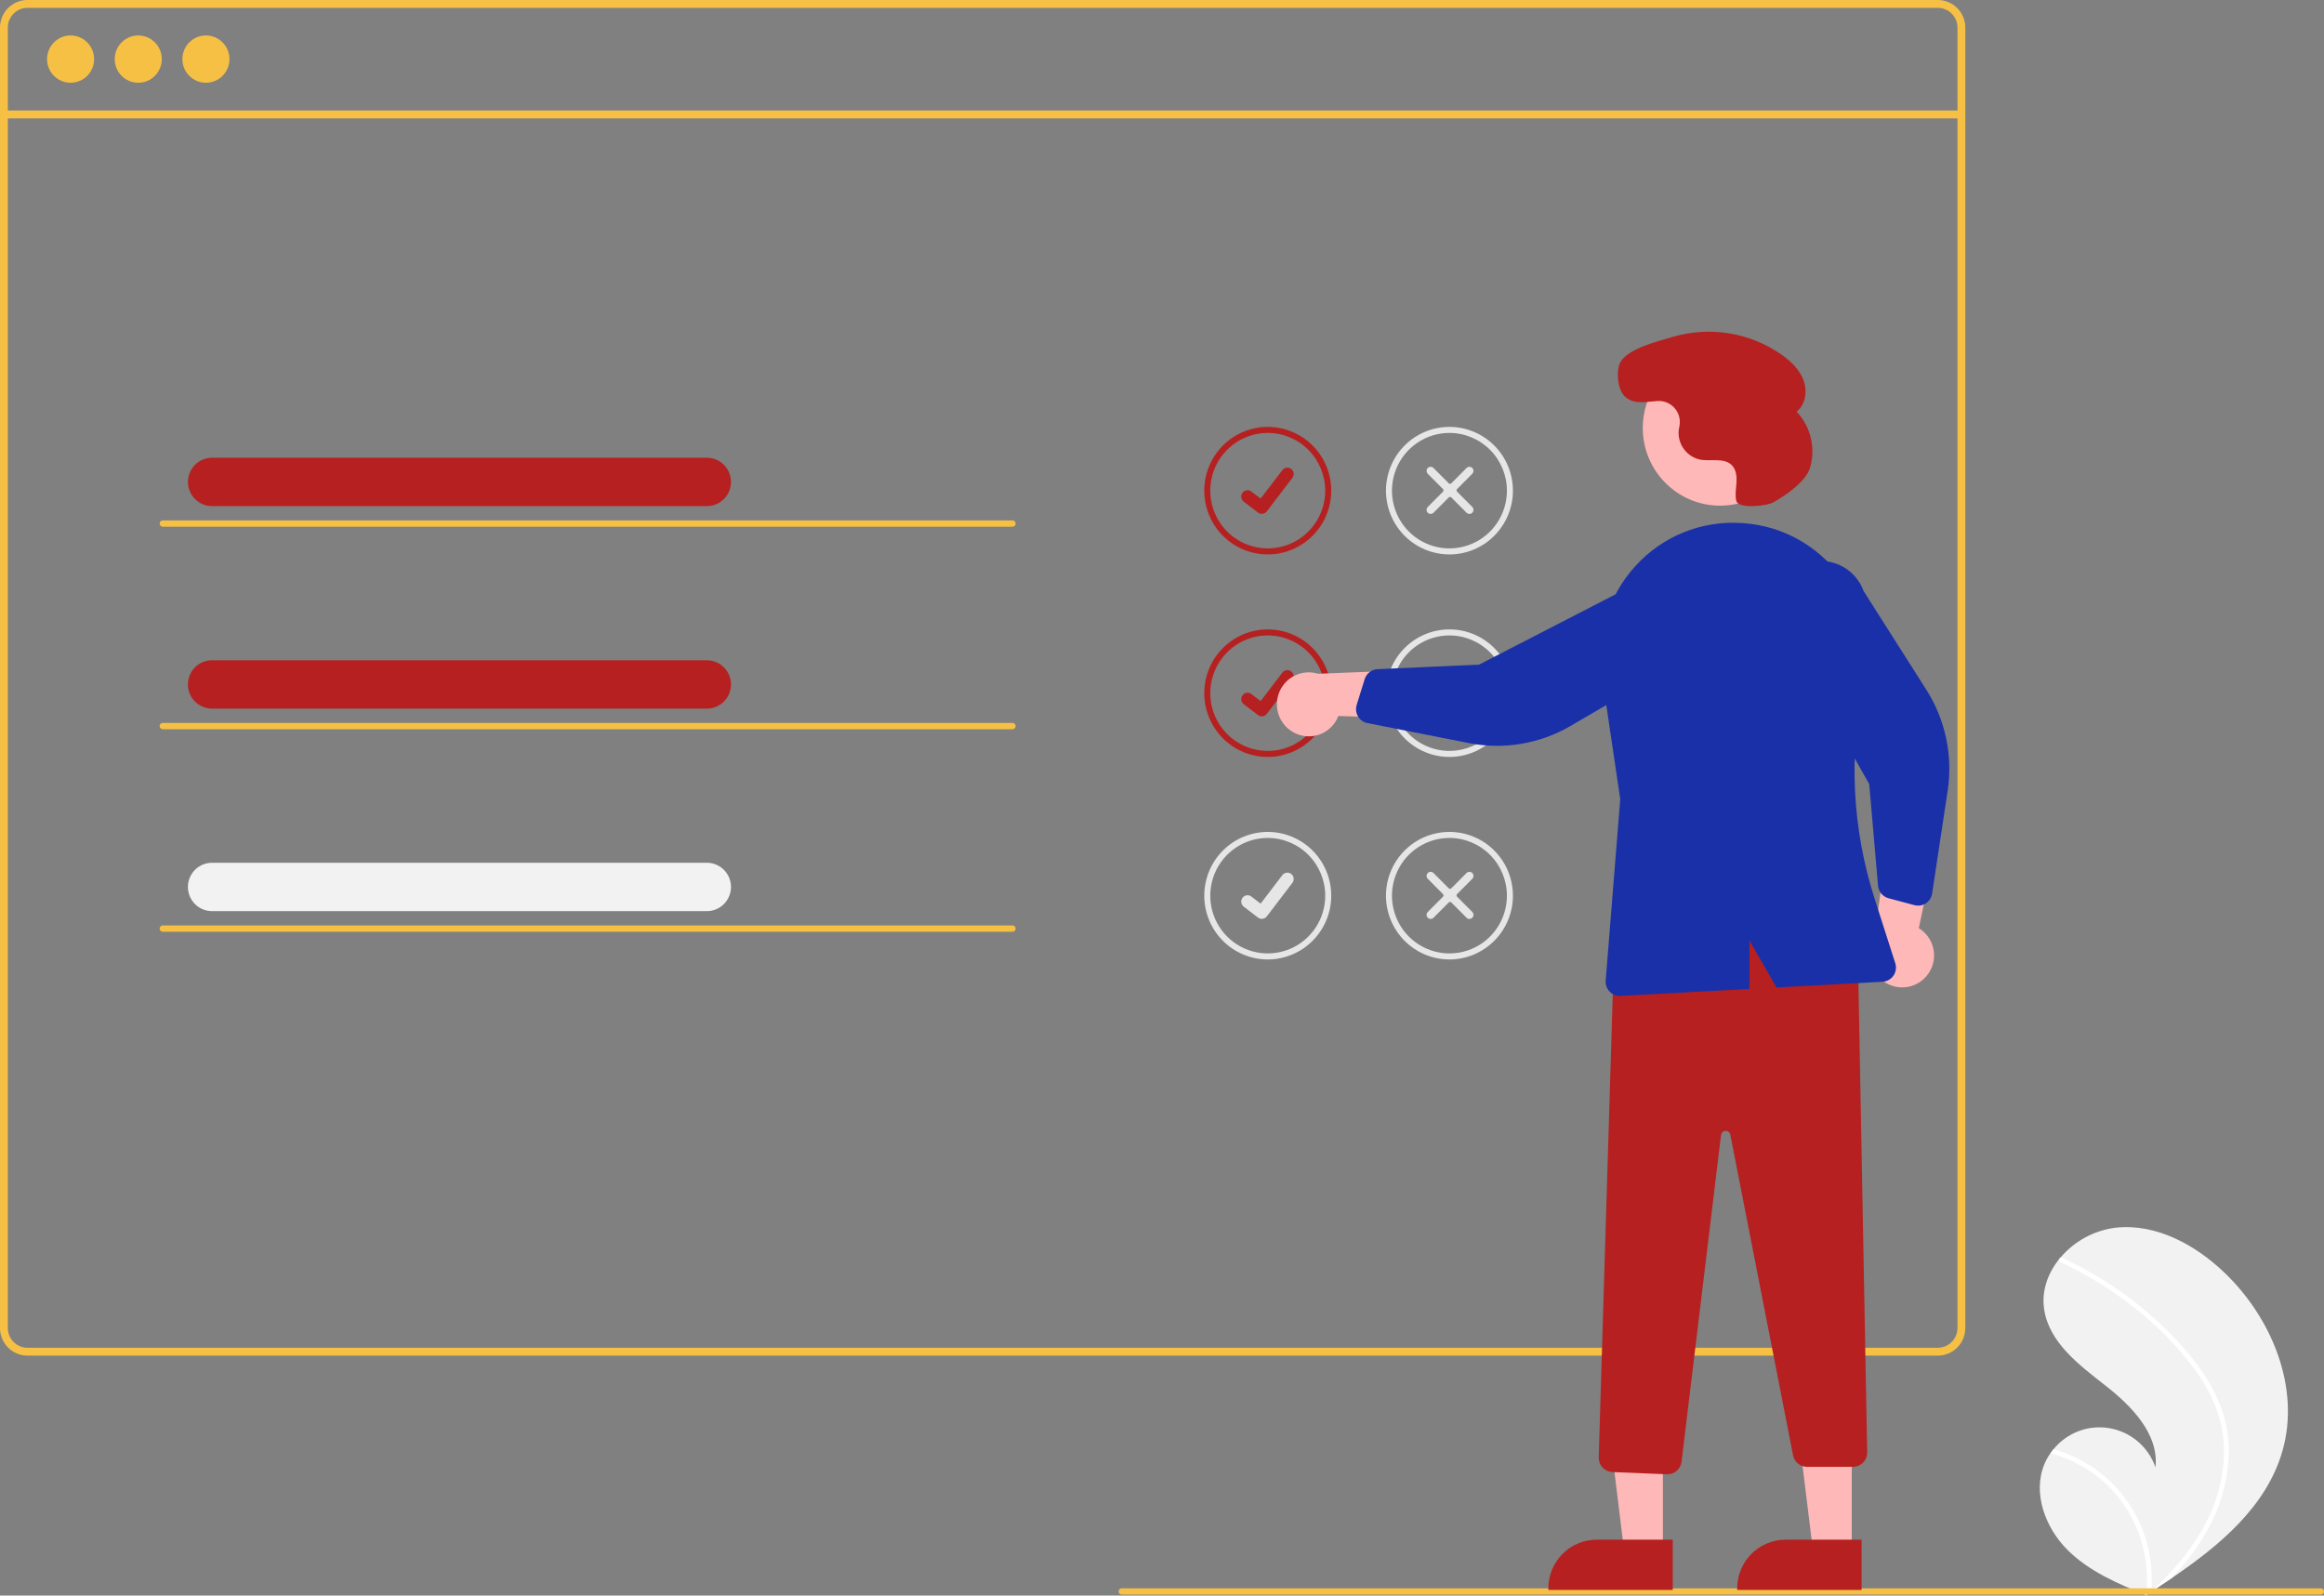 <svg width="284" height="195" viewBox="0 0 284 195" fill="none" xmlns="http://www.w3.org/2000/svg">
<rect x="0" y="0" width="284" height="195" fill="#808080" stroke="none"/>
<g clip-path="url(#clip0_4122_2)">
<path d="M278.922 177.327C276.979 184.1 271.305 188.84 265.387 192.868C264.561 193.43 263.734 193.979 262.907 194.516C262.901 194.518 262.896 194.524 262.89 194.526C262.85 194.552 262.81 194.578 262.773 194.603C262.603 194.714 262.432 194.825 262.263 194.934L262.356 194.976C262.356 194.976 262.447 195.025 262.347 194.984C262.317 194.971 262.286 194.96 262.257 194.947C258.818 193.554 255.319 192.058 252.685 189.449C249.951 186.739 248.354 182.488 249.834 178.928C250.029 178.461 250.274 178.018 250.567 177.607C250.687 177.434 250.816 177.269 250.951 177.107C251.767 176.106 252.834 175.341 254.042 174.892C255.25 174.442 256.555 174.324 257.824 174.55C259.092 174.775 260.278 175.336 261.259 176.175C262.24 177.013 262.981 178.099 263.406 179.321C263.841 175.253 260.503 171.847 257.291 169.333C254.077 166.82 250.425 164.084 249.804 160.039C249.457 157.789 250.235 155.608 251.654 153.858C251.698 153.804 251.742 153.751 251.787 153.699C253.515 151.66 255.944 150.351 258.59 150.033C263.518 149.518 268.305 152.139 271.885 155.582C277.647 161.12 281.131 169.627 278.922 177.327Z" fill="#F2F2F2"/>
<path d="M269.659 168.469C270.604 169.948 271.33 171.557 271.814 173.246C272.223 174.755 272.405 176.318 272.354 177.881C272.222 181.099 271.323 184.238 269.732 187.033C268.534 189.154 267.074 191.115 265.387 192.868C264.56 193.43 263.734 193.98 262.907 194.516C262.901 194.519 262.895 194.524 262.89 194.526C262.85 194.552 262.81 194.578 262.773 194.604C262.602 194.714 262.432 194.825 262.262 194.934C262.262 194.934 262.447 195.025 262.347 194.984C262.317 194.971 262.286 194.96 262.256 194.947C262.564 192.409 262.263 189.834 261.376 187.437C260.489 185.04 259.044 182.892 257.161 181.172C255.273 179.478 253.013 178.256 250.566 177.607C250.686 177.434 250.816 177.269 250.95 177.107C251.895 177.373 252.815 177.723 253.699 178.152C256.858 179.676 259.445 182.181 261.076 185.298C262.54 188.127 263.171 191.318 262.893 194.495C263.034 194.366 263.175 194.235 263.313 194.104C265.925 191.657 268.246 188.848 269.816 185.607C271.179 182.861 271.848 179.822 271.766 176.755C271.638 173.411 270.312 170.314 268.392 167.618C266.288 164.742 263.802 162.168 261.003 159.968C258.183 157.699 255.097 155.784 251.814 154.268C251.74 154.233 251.682 154.171 251.653 154.095C251.623 154.019 251.623 153.934 251.654 153.858C251.676 153.789 251.724 153.733 251.787 153.7C251.82 153.685 251.855 153.679 251.891 153.68C251.926 153.682 251.961 153.691 251.992 153.708C252.397 153.896 252.8 154.086 253.199 154.284C256.525 155.936 259.633 157.996 262.454 160.417C265.178 162.751 267.742 165.416 269.659 168.469Z" fill="white"/>
<path d="M236.81 4.39235e-09H3.354C2.464 0.001 1.612 0.356 0.983 0.988C0.354 1.62 0.001 2.476 0 3.369V162.306C0.001 163.199 0.354 164.056 0.983 164.687C1.612 165.319 2.464 165.674 3.354 165.675H236.81C237.294 165.675 237.774 165.57 238.214 165.365C238.654 165.161 239.045 164.864 239.36 164.493C239.386 164.464 239.411 164.433 239.433 164.4C239.633 164.154 239.795 163.879 239.913 163.585C240.082 163.18 240.168 162.745 240.167 162.306V3.369C240.166 2.475 239.812 1.618 239.182 0.987C238.553 0.355 237.699 -4.55861e-05 236.81 4.39235e-09ZM239.21 162.306C239.21 162.776 239.072 163.236 238.813 163.627C238.583 163.972 238.271 164.254 237.906 164.446C237.567 164.622 237.191 164.714 236.81 164.713H3.354C2.718 164.712 2.109 164.458 1.66 164.007C1.211 163.556 0.958 162.944 0.958 162.306V3.369C0.958 2.731 1.211 2.119 1.66 1.668C2.109 1.217 2.718 0.963 3.354 0.962H236.81C237.445 0.962 238.055 1.216 238.505 1.667C238.955 2.118 239.209 2.731 239.21 3.369V162.306Z" fill="#F6C044"/>
<path d="M239.685 13.505H0.477V14.468H239.685V13.505Z" fill="#F6C044"/>
<path d="M8.626 10.114C10.215 10.114 11.502 8.82 11.502 7.224C11.502 5.628 10.215 4.334 8.626 4.334C7.038 4.334 5.75 5.628 5.75 7.224C5.75 8.82 7.038 10.114 8.626 10.114Z" fill="#F6C044"/>
<path d="M16.896 10.114C18.484 10.114 19.772 8.82 19.772 7.224C19.772 5.628 18.484 4.334 16.896 4.334C15.307 4.334 14.02 5.628 14.02 7.224C14.02 8.82 15.307 10.114 16.896 10.114Z" fill="#F6C044"/>
<path d="M25.165 10.114C26.754 10.114 28.042 8.82 28.042 7.224C28.042 5.628 26.754 4.334 25.165 4.334C23.577 4.334 22.289 5.628 22.289 7.224C22.289 8.82 23.577 10.114 25.165 10.114Z" fill="#F6C044"/>
<path d="M154.923 67.76C153.389 67.76 151.888 67.303 150.612 66.447C149.336 65.59 148.342 64.373 147.755 62.948C147.167 61.524 147.014 59.956 147.313 58.444C147.613 56.932 148.352 55.543 149.437 54.453C150.522 53.362 151.904 52.62 153.409 52.319C154.915 52.018 156.475 52.173 157.892 52.763C159.31 53.353 160.522 54.352 161.375 55.634C162.227 56.916 162.682 58.423 162.682 59.965C162.68 62.032 161.862 64.013 160.407 65.475C158.953 66.936 156.98 67.758 154.923 67.76ZM154.923 52.908C153.534 52.908 152.176 53.322 151.021 54.097C149.866 54.873 148.966 55.975 148.434 57.264C147.902 58.554 147.763 59.973 148.034 61.342C148.305 62.71 148.974 63.968 149.957 64.955C150.939 65.942 152.19 66.614 153.553 66.886C154.915 67.158 156.328 67.019 157.611 66.484C158.894 65.95 159.991 65.046 160.763 63.885C161.535 62.725 161.947 61.361 161.947 59.965C161.945 58.094 161.204 56.3 159.887 54.977C158.571 53.654 156.785 52.91 154.923 52.908Z" fill="#B62020"/>
<path d="M154.192 62.798C154.026 62.798 153.864 62.744 153.731 62.644L153.723 62.638L151.986 61.303C151.823 61.177 151.717 60.992 151.69 60.789C151.663 60.585 151.718 60.378 151.843 60.215C151.967 60.052 152.151 59.945 152.354 59.918C152.557 59.891 152.763 59.946 152.925 60.072L154.05 60.938L156.709 57.453C156.771 57.373 156.848 57.305 156.935 57.254C157.023 57.203 157.12 57.17 157.22 57.157C157.321 57.143 157.423 57.15 157.521 57.176C157.619 57.203 157.711 57.248 157.791 57.31L157.775 57.333L157.792 57.31C157.954 57.435 158.06 57.62 158.087 57.824C158.114 58.028 158.059 58.234 157.934 58.397L154.807 62.494C154.735 62.589 154.642 62.665 154.535 62.718C154.429 62.77 154.312 62.797 154.193 62.797L154.192 62.798Z" fill="#B62020"/>
<path d="M177.126 67.76C175.592 67.76 174.092 67.303 172.816 66.447C171.54 65.59 170.545 64.373 169.958 62.948C169.371 61.524 169.217 59.956 169.516 58.444C169.816 56.932 170.555 55.543 171.64 54.453C172.725 53.362 174.107 52.62 175.613 52.319C177.118 52.018 178.678 52.173 180.096 52.763C181.513 53.353 182.725 54.352 183.578 55.634C184.43 56.916 184.885 58.423 184.885 59.965C184.883 62.032 184.065 64.013 182.61 65.475C181.156 66.936 179.183 67.758 177.126 67.76ZM177.126 52.908C175.737 52.908 174.379 53.322 173.224 54.097C172.069 54.873 171.169 55.975 170.637 57.264C170.106 58.554 169.966 59.973 170.237 61.342C170.509 62.71 171.177 63.968 172.16 64.955C173.142 65.942 174.394 66.614 175.756 66.886C177.119 67.158 178.531 67.019 179.814 66.484C181.098 65.95 182.195 65.046 182.966 63.885C183.738 62.725 184.15 61.361 184.15 59.965C184.148 58.094 183.407 56.3 182.091 54.977C180.774 53.654 178.988 52.91 177.126 52.908Z" fill="#E6E6E6"/>
<path d="M179.919 62.662C179.826 62.756 179.7 62.808 179.568 62.808C179.436 62.808 179.31 62.756 179.217 62.662L177.355 60.792C177.313 60.75 177.257 60.727 177.198 60.727C177.14 60.727 177.083 60.75 177.042 60.792L175.18 62.662C175.087 62.756 174.96 62.808 174.829 62.808C174.697 62.808 174.571 62.756 174.478 62.662C174.384 62.569 174.332 62.442 174.332 62.309C174.332 62.177 174.384 62.05 174.478 61.956L176.339 60.086C176.381 60.044 176.404 59.988 176.404 59.929C176.404 59.87 176.381 59.813 176.339 59.772L174.477 57.901C174.384 57.807 174.332 57.68 174.332 57.548C174.332 57.416 174.384 57.289 174.477 57.195C174.571 57.102 174.697 57.049 174.829 57.049C174.96 57.049 175.087 57.102 175.18 57.195L177.042 59.066C177.083 59.108 177.14 59.131 177.198 59.131C177.257 59.131 177.313 59.108 177.355 59.066L179.217 57.195C179.31 57.102 179.436 57.049 179.568 57.049C179.699 57.049 179.826 57.102 179.919 57.195C180.012 57.289 180.064 57.416 180.064 57.548C180.064 57.681 180.012 57.807 179.919 57.901L178.057 59.772C178.016 59.813 177.992 59.87 177.992 59.929C177.992 59.988 178.016 60.044 178.057 60.086L179.919 61.957C180.012 62.05 180.064 62.177 180.064 62.309C180.064 62.442 180.012 62.569 179.919 62.662Z" fill="#E6E6E6"/>
<path d="M154.923 92.51C153.389 92.51 151.888 92.052 150.612 91.196C149.336 90.339 148.342 89.122 147.755 87.697C147.167 86.273 147.014 84.706 147.313 83.193C147.613 81.681 148.352 80.292 149.437 79.202C150.522 78.112 151.904 77.369 153.409 77.069C154.915 76.768 156.475 76.922 157.892 77.512C159.31 78.102 160.522 79.101 161.375 80.383C162.227 81.665 162.682 83.172 162.682 84.714C162.68 86.781 161.862 88.762 160.407 90.224C158.953 91.685 156.98 92.507 154.923 92.51ZM154.923 77.657C153.534 77.657 152.176 78.071 151.021 78.847C149.866 79.622 148.966 80.724 148.434 82.014C147.902 83.303 147.763 84.722 148.034 86.091C148.305 87.46 148.974 88.717 149.957 89.704C150.939 90.691 152.19 91.363 153.553 91.635C154.915 91.907 156.328 91.768 157.611 91.234C158.894 90.7 159.991 89.795 160.763 88.635C161.535 87.474 161.947 86.11 161.947 84.714C161.945 82.843 161.204 81.05 159.887 79.727C158.571 78.404 156.785 77.66 154.923 77.657Z" fill="#B62020"/>
<path d="M154.192 87.547C154.026 87.547 153.864 87.493 153.731 87.393L153.723 87.387L151.986 86.052C151.823 85.926 151.717 85.742 151.69 85.538C151.663 85.334 151.718 85.127 151.843 84.964C151.967 84.801 152.151 84.694 152.354 84.667C152.557 84.64 152.763 84.695 152.925 84.82L154.05 85.687L156.709 82.203C156.771 82.122 156.848 82.054 156.935 82.003C157.023 81.952 157.12 81.919 157.22 81.906C157.321 81.892 157.423 81.899 157.521 81.925C157.619 81.952 157.711 81.997 157.791 82.059L157.775 82.082L157.792 82.059C157.954 82.184 158.06 82.369 158.087 82.573C158.114 82.777 158.059 82.983 157.934 83.146L154.807 87.243C154.735 87.338 154.642 87.414 154.535 87.467C154.429 87.519 154.312 87.546 154.193 87.546L154.192 87.547Z" fill="#B62020"/>
<path d="M177.126 92.51C175.592 92.51 174.092 92.052 172.816 91.196C171.54 90.339 170.545 89.122 169.958 87.697C169.371 86.273 169.217 84.706 169.516 83.193C169.816 81.681 170.555 80.292 171.64 79.202C172.725 78.112 174.107 77.369 175.613 77.069C177.118 76.768 178.678 76.922 180.096 77.512C181.513 78.102 182.725 79.101 183.578 80.383C184.43 81.665 184.885 83.172 184.885 84.714C184.883 86.781 184.065 88.762 182.61 90.224C181.156 91.685 179.183 92.507 177.126 92.51ZM177.126 77.657C175.737 77.657 174.379 78.071 173.224 78.847C172.069 79.622 171.169 80.724 170.637 82.014C170.106 83.303 169.966 84.722 170.237 86.091C170.509 87.46 171.177 88.717 172.16 89.704C173.142 90.691 174.394 91.363 175.756 91.635C177.119 91.907 178.531 91.768 179.814 91.234C181.098 90.7 182.195 89.795 182.966 88.635C183.738 87.474 184.15 86.11 184.15 84.714C184.148 82.843 183.407 81.05 182.091 79.727C180.774 78.404 178.988 77.66 177.126 77.657Z" fill="#E6E6E6"/>
<path d="M179.919 87.411C179.826 87.505 179.7 87.557 179.568 87.557C179.436 87.557 179.31 87.505 179.217 87.411L177.355 85.541C177.313 85.499 177.257 85.476 177.198 85.476C177.14 85.476 177.083 85.499 177.042 85.541L175.18 87.411C175.087 87.505 174.96 87.557 174.829 87.557C174.697 87.557 174.571 87.505 174.478 87.411C174.384 87.318 174.332 87.191 174.332 87.058C174.332 86.926 174.384 86.799 174.478 86.706L176.339 84.835C176.381 84.793 176.404 84.737 176.404 84.678C176.404 84.619 176.381 84.562 176.339 84.52L174.477 82.65C174.384 82.556 174.332 82.429 174.332 82.297C174.332 82.165 174.384 82.038 174.477 81.944C174.571 81.851 174.697 81.798 174.829 81.798C174.96 81.798 175.087 81.851 175.18 81.944L177.042 83.815C177.083 83.857 177.14 83.88 177.198 83.88C177.257 83.88 177.313 83.856 177.355 83.815L179.217 81.944C179.31 81.851 179.436 81.798 179.568 81.798C179.699 81.798 179.826 81.851 179.919 81.944C180.012 82.038 180.064 82.165 180.064 82.297C180.064 82.43 180.012 82.556 179.919 82.65L178.057 84.521C178.016 84.562 177.992 84.619 177.992 84.678C177.992 84.737 178.016 84.793 178.057 84.835L179.919 86.706C180.012 86.799 180.064 86.926 180.064 87.058C180.064 87.191 180.012 87.318 179.919 87.411Z" fill="#E6E6E6"/>
<path d="M154.923 117.259C153.389 117.259 151.888 116.801 150.612 115.945C149.336 115.088 148.342 113.871 147.755 112.446C147.167 111.022 147.014 109.455 147.313 107.942C147.613 106.43 148.352 105.041 149.437 103.951C150.522 102.861 151.904 102.118 153.409 101.818C154.915 101.517 156.475 101.671 157.892 102.261C159.31 102.851 160.522 103.85 161.375 105.132C162.227 106.414 162.682 107.921 162.682 109.463C162.68 111.53 161.862 113.511 160.407 114.973C158.953 116.434 156.98 117.256 154.923 117.259ZM154.923 102.407C153.534 102.407 152.176 102.82 151.021 103.596C149.866 104.371 148.966 105.473 148.434 106.763C147.902 108.052 147.763 109.471 148.034 110.84C148.305 112.209 148.974 113.466 149.957 114.453C150.939 115.44 152.19 116.112 153.553 116.384C154.915 116.656 156.328 116.517 157.611 115.983C158.894 115.449 159.991 114.544 160.763 113.384C161.535 112.223 161.947 110.859 161.947 109.463C161.945 107.592 161.204 105.799 159.887 104.476C158.571 103.153 156.785 102.409 154.923 102.407Z" fill="#E6E6E6"/>
<path d="M154.192 112.296C154.026 112.296 153.864 112.242 153.731 112.142L153.723 112.136L151.986 110.801C151.823 110.676 151.717 110.491 151.69 110.287C151.663 110.083 151.718 109.877 151.843 109.713C151.967 109.55 152.151 109.443 152.354 109.416C152.557 109.389 152.763 109.445 152.925 109.57L154.05 110.437L156.709 106.952C156.771 106.871 156.848 106.803 156.935 106.752C157.023 106.701 157.12 106.668 157.22 106.655C157.321 106.642 157.423 106.648 157.521 106.675C157.619 106.701 157.711 106.746 157.791 106.808L157.775 106.831L157.792 106.808C157.954 106.934 158.06 107.118 158.087 107.322C158.114 107.526 158.059 107.732 157.934 107.895L154.807 111.993C154.735 112.087 154.642 112.163 154.535 112.216C154.429 112.268 154.312 112.295 154.193 112.295L154.192 112.296Z" fill="#E6E6E6"/>
<path d="M177.126 117.259C175.592 117.259 174.092 116.801 172.816 115.945C171.54 115.088 170.545 113.871 169.958 112.446C169.371 111.022 169.217 109.455 169.516 107.942C169.816 106.43 170.555 105.041 171.64 103.951C172.725 102.861 174.107 102.118 175.613 101.818C177.118 101.517 178.678 101.671 180.096 102.261C181.513 102.851 182.725 103.85 183.578 105.132C184.43 106.414 184.885 107.921 184.885 109.463C184.883 111.53 184.065 113.511 182.61 114.973C181.156 116.434 179.183 117.256 177.126 117.259ZM177.126 102.407C175.737 102.407 174.379 102.82 173.224 103.596C172.069 104.371 171.169 105.473 170.637 106.763C170.106 108.052 169.966 109.471 170.237 110.84C170.509 112.209 171.177 113.466 172.16 114.453C173.142 115.44 174.394 116.112 175.756 116.384C177.119 116.656 178.531 116.517 179.814 115.983C181.098 115.449 182.195 114.544 182.966 113.384C183.738 112.223 184.15 110.859 184.15 109.463C184.148 107.592 183.407 105.799 182.091 104.476C180.774 103.153 178.988 102.409 177.126 102.407Z" fill="#E6E6E6"/>
<path d="M179.919 112.16C179.826 112.254 179.7 112.306 179.568 112.306C179.436 112.306 179.31 112.254 179.217 112.16L177.355 110.29C177.313 110.248 177.257 110.225 177.198 110.225C177.14 110.225 177.083 110.248 177.042 110.29L175.18 112.16C175.087 112.254 174.96 112.306 174.829 112.306C174.697 112.306 174.571 112.254 174.478 112.16C174.384 112.067 174.332 111.94 174.332 111.807C174.332 111.675 174.384 111.548 174.478 111.454L176.339 109.584C176.381 109.542 176.404 109.486 176.404 109.427C176.404 109.368 176.381 109.311 176.339 109.27L174.477 107.399C174.384 107.305 174.332 107.178 174.332 107.046C174.332 106.914 174.384 106.787 174.477 106.693C174.571 106.6 174.697 106.547 174.829 106.547C174.96 106.547 175.087 106.6 175.18 106.693L177.042 108.564C177.083 108.606 177.14 108.629 177.198 108.629C177.257 108.629 177.313 108.606 177.355 108.564L179.217 106.693C179.31 106.6 179.436 106.548 179.568 106.548C179.699 106.548 179.825 106.601 179.918 106.694C180.011 106.787 180.064 106.914 180.064 107.046C180.064 107.179 180.012 107.305 179.919 107.399L178.057 109.27C178.016 109.311 177.992 109.368 177.992 109.427C177.992 109.486 178.016 109.542 178.057 109.584L179.919 111.455C180.012 111.548 180.064 111.675 180.064 111.807C180.064 111.94 180.012 112.067 179.919 112.16Z" fill="#E6E6E6"/>
<path d="M283.615 194.886H137.08C136.978 194.886 136.88 194.845 136.808 194.773C136.736 194.7 136.695 194.602 136.695 194.5C136.695 194.397 136.736 194.299 136.808 194.226C136.88 194.154 136.978 194.113 137.08 194.113H283.615C283.717 194.113 283.815 194.154 283.887 194.226C283.959 194.299 283.999 194.397 283.999 194.5C283.999 194.602 283.959 194.7 283.887 194.773C283.815 194.845 283.717 194.886 283.615 194.886Z" fill="#F6C044"/>
<path d="M157.941 89.43C158.425 89.724 158.967 89.908 159.529 89.969C160.091 90.029 160.66 89.965 161.195 89.781C161.73 89.597 162.218 89.298 162.625 88.904C163.033 88.51 163.349 88.031 163.552 87.501L177.288 87.96L173.557 81.842L161.085 82.343C160.176 82.06 159.194 82.121 158.327 82.516C157.46 82.91 156.767 83.611 156.38 84.484C155.992 85.358 155.937 86.344 156.225 87.255C156.513 88.167 157.123 88.941 157.941 89.43Z" fill="#FFB8B8"/>
<path d="M235.391 119.323C235.764 118.896 236.039 118.392 236.197 117.846C236.355 117.301 236.392 116.727 236.305 116.166C236.218 115.604 236.01 115.069 235.696 114.597C235.381 114.125 234.967 113.729 234.483 113.435L237.338 99.928L230.689 102.548L228.997 114.972C228.56 115.822 228.448 116.803 228.683 117.73C228.917 118.657 229.482 119.465 230.271 120.001C231.059 120.537 232.016 120.764 232.959 120.639C233.903 120.514 234.768 120.046 235.391 119.323Z" fill="#FFB8B8"/>
<path d="M203.212 189.715L198.497 189.715L196.254 171.442L203.213 171.443L203.212 189.715Z" fill="#FFB8B8"/>
<path d="M204.415 194.307L189.211 194.306V194.113C189.211 193.333 189.364 192.559 189.661 191.838C189.959 191.117 190.395 190.461 190.944 189.909C191.494 189.357 192.146 188.919 192.864 188.621C193.582 188.322 194.352 188.168 195.129 188.168L204.415 188.168L204.415 194.307Z" fill="#B62020"/>
<path d="M226.29 189.715L221.575 189.715L219.332 171.442L226.291 171.443L226.29 189.715Z" fill="#FFB8B8"/>
<path d="M227.493 194.307L212.289 194.306V194.113C212.289 193.333 212.442 192.559 212.739 191.838C213.037 191.117 213.473 190.461 214.022 189.909C214.572 189.357 215.224 188.919 215.942 188.621C216.66 188.322 217.43 188.168 218.207 188.168L227.493 188.168L227.493 194.307Z" fill="#B62020"/>
<path d="M203.703 180.174L197.029 179.905C196.573 179.886 196.144 179.687 195.833 179.352C195.522 179.017 195.355 178.573 195.368 178.115L197.248 116.144L197.371 116.099C209.069 111.847 218.747 112.169 226.957 117.081L227.049 117.136L228.176 177.493C228.18 177.724 228.139 177.954 228.054 178.168C227.969 178.383 227.842 178.579 227.681 178.744C227.52 178.909 227.327 179.04 227.115 179.129C226.903 179.219 226.675 179.265 226.445 179.265H220.817C220.416 179.264 220.028 179.124 219.718 178.868C219.409 178.612 219.197 178.256 219.119 177.861L211.451 138.676C211.425 138.541 211.351 138.419 211.244 138.334C211.136 138.248 211.001 138.204 210.864 138.209C210.727 138.214 210.596 138.268 210.495 138.361C210.394 138.455 210.329 138.581 210.313 138.718L205.491 178.646C205.437 179.067 205.234 179.454 204.918 179.735C204.601 180.017 204.194 180.173 203.772 180.175C203.749 180.175 203.726 180.174 203.703 180.174Z" fill="#B62020"/>
<path d="M210.2 61.797C215.417 61.797 219.647 57.548 219.647 52.306C219.647 47.065 215.417 42.816 210.2 42.816C204.983 42.816 200.754 47.065 200.754 52.306C200.754 57.548 204.983 61.797 210.2 61.797Z" fill="#FFB8B8"/>
<path d="M165.79 87.188C165.685 86.85 165.685 86.488 165.789 86.15L166.768 82.999C166.875 82.659 167.083 82.359 167.365 82.141C167.647 81.923 167.989 81.797 168.344 81.781L180.737 81.23L200.844 70.875C201.542 70.651 202.277 70.567 203.007 70.629C203.737 70.691 204.448 70.896 205.099 71.234C205.75 71.572 206.329 72.036 206.801 72.599C207.274 73.161 207.631 73.812 207.854 74.514C208.076 75.215 208.158 75.954 208.095 76.688C208.033 77.421 207.827 78.135 207.49 78.789C207.153 79.442 206.691 80.023 206.13 80.497C205.569 80.971 204.921 81.329 204.222 81.551L191.9 88.732C188.161 90.912 183.76 91.653 179.518 90.817L167.109 88.374C166.87 88.327 166.644 88.23 166.445 88.09C166.247 87.949 166.079 87.768 165.955 87.558C165.886 87.442 165.83 87.317 165.79 87.188Z" fill="#1A30A8"/>
<path d="M234.987 110.578C234.655 110.698 234.295 110.714 233.955 110.623L230.78 109.775C230.437 109.682 230.13 109.486 229.901 109.212C229.672 108.939 229.532 108.601 229.501 108.245L228.425 95.829L217.271 76.088C217.019 75.397 216.904 74.662 216.934 73.927C216.965 73.191 217.139 72.469 217.447 71.801C217.756 71.133 218.192 70.533 218.731 70.034C219.271 69.536 219.903 69.15 220.591 68.897C221.279 68.644 222.01 68.53 222.742 68.561C223.474 68.593 224.193 68.769 224.857 69.079C225.522 69.39 226.119 69.829 226.614 70.372C227.109 70.914 227.493 71.549 227.744 72.241L235.41 84.304C237.737 87.964 238.661 92.35 238.011 96.644L236.111 109.204C236.074 109.445 235.987 109.676 235.856 109.882C235.725 110.087 235.552 110.263 235.348 110.397C235.235 110.471 235.114 110.532 234.987 110.578Z" fill="#1A30A8"/>
<path d="M199.866 69.16C201.488 67.373 203.49 65.974 205.722 65.067C207.955 64.16 210.361 63.768 212.765 63.921C212.922 63.931 213.08 63.942 213.236 63.954C215.514 64.135 217.727 64.802 219.728 65.912C221.728 67.021 223.47 68.546 224.836 70.386C226.225 72.252 227.202 74.394 227.701 76.669C228.2 78.944 228.21 81.3 227.73 83.58C225.899 92.291 226.362 101.332 229.075 109.808L231.609 117.713C231.691 117.966 231.713 118.235 231.674 118.498C231.636 118.762 231.538 119.013 231.388 119.232C231.237 119.451 231.039 119.633 230.808 119.763C230.577 119.893 230.319 119.968 230.055 119.982L217.099 120.682L213.784 114.928V120.861L198.038 121.711C198.006 121.713 197.975 121.714 197.944 121.714C197.705 121.714 197.469 121.664 197.25 121.568C197.031 121.471 196.835 121.331 196.673 121.154C196.511 120.978 196.387 120.769 196.309 120.542C196.231 120.316 196.2 120.075 196.22 119.836L197.999 97.663L195.767 82.604C195.406 80.198 195.586 77.741 196.296 75.414C197.005 73.087 198.225 70.95 199.866 69.16Z" fill="#1A30A8"/>
<path d="M216.764 61.366C215.89 61.872 212.433 62.207 212.187 61.224L212.181 61.202C212.01 60.482 212.152 59.73 212.201 58.991C212.251 58.252 212.179 57.44 211.678 56.897C210.744 55.884 209.083 56.421 207.732 56.165C206.941 55.987 206.242 55.527 205.765 54.868C205.288 54.21 205.065 53.4 205.14 52.589C205.159 52.436 205.189 52.282 205.223 52.128C205.308 51.739 205.301 51.335 205.204 50.949C205.107 50.562 204.922 50.204 204.664 49.901C204.406 49.599 204.082 49.361 203.716 49.205C203.351 49.05 202.955 48.981 202.559 49.006C201.195 49.084 199.721 49.499 198.592 48.484C197.719 47.699 197.506 45.655 197.89 44.542C198.535 42.673 202.664 41.694 204.467 41.156C206.697 40.508 209.043 40.369 211.334 40.746C213.624 41.124 215.802 42.01 217.71 43.339C218.848 44.145 219.912 45.159 220.397 46.471C220.883 47.783 220.649 49.439 219.554 50.305C220.403 51.208 221 52.318 221.287 53.526C221.573 54.733 221.539 55.995 221.187 57.185C220.647 58.936 218.066 60.614 216.764 61.366Z" fill="#B62020"/>
<path d="M86.39 61.853H25.907C25.127 61.852 24.38 61.541 23.829 60.986C23.278 60.432 22.969 59.681 22.969 58.898C22.969 58.115 23.278 57.364 23.829 56.81C24.38 56.255 25.127 55.944 25.907 55.943H86.39C87.17 55.944 87.917 56.255 88.468 56.81C89.019 57.364 89.328 58.115 89.328 58.898C89.328 59.681 89.019 60.432 88.468 60.986C87.917 61.541 87.17 61.852 86.39 61.853Z" fill="#B62020"/>
<path d="M123.732 64.373H19.889C19.787 64.373 19.689 64.333 19.617 64.26C19.544 64.188 19.504 64.09 19.504 63.987C19.504 63.885 19.544 63.786 19.617 63.714C19.689 63.641 19.787 63.601 19.889 63.601H123.732C123.834 63.601 123.932 63.641 124.004 63.714C124.076 63.786 124.117 63.885 124.117 63.987C124.117 64.09 124.076 64.188 124.004 64.26C123.932 64.333 123.834 64.373 123.732 64.373Z" fill="#F6C044"/>
<path d="M86.39 86.602H25.906C25.126 86.602 24.378 86.291 23.826 85.737C23.275 85.182 22.965 84.431 22.965 83.647C22.965 82.863 23.275 82.112 23.826 81.557C24.378 81.003 25.126 80.692 25.906 80.692H86.39C87.169 80.693 87.916 81.004 88.467 81.559C89.018 82.113 89.328 82.864 89.328 83.647C89.328 84.43 89.018 85.181 88.467 85.735C87.916 86.29 87.169 86.601 86.39 86.602Z" fill="#B62020"/>
<path d="M123.732 89.122H19.889C19.787 89.122 19.689 89.082 19.617 89.009C19.544 88.937 19.504 88.838 19.504 88.736C19.504 88.633 19.544 88.535 19.617 88.463C19.689 88.39 19.787 88.35 19.889 88.35H123.732C123.834 88.35 123.932 88.39 124.004 88.463C124.076 88.535 124.117 88.633 124.117 88.736C124.117 88.838 124.076 88.937 124.004 89.009C123.932 89.082 123.834 89.122 123.732 89.122Z" fill="#F6C044"/>
<path d="M86.39 111.351H25.906C25.126 111.351 24.378 111.04 23.826 110.486C23.275 109.932 22.965 109.18 22.965 108.396C22.965 107.613 23.275 106.861 23.826 106.307C24.378 105.753 25.126 105.441 25.906 105.441H86.39C87.169 105.442 87.916 105.754 88.467 106.308C89.018 106.862 89.328 107.613 89.328 108.396C89.328 109.179 89.018 109.931 88.467 110.485C87.916 111.039 87.169 111.35 86.39 111.351Z" fill="#F2F2F2"/>
<path d="M123.732 113.871H19.889C19.787 113.871 19.689 113.831 19.617 113.758C19.544 113.686 19.504 113.588 19.504 113.485C19.504 113.383 19.544 113.284 19.617 113.212C19.689 113.139 19.787 113.099 19.889 113.099H123.732C123.834 113.099 123.932 113.139 124.004 113.212C124.076 113.284 124.117 113.383 124.117 113.485C124.117 113.588 124.076 113.686 124.004 113.758C123.932 113.831 123.834 113.871 123.732 113.871Z" fill="#F6C044"/>
</g>
<defs>
<clipPath id="clip0_4122_2">
<rect width="284" height="195" fill="white"/>
</clipPath>
</defs>
</svg>
